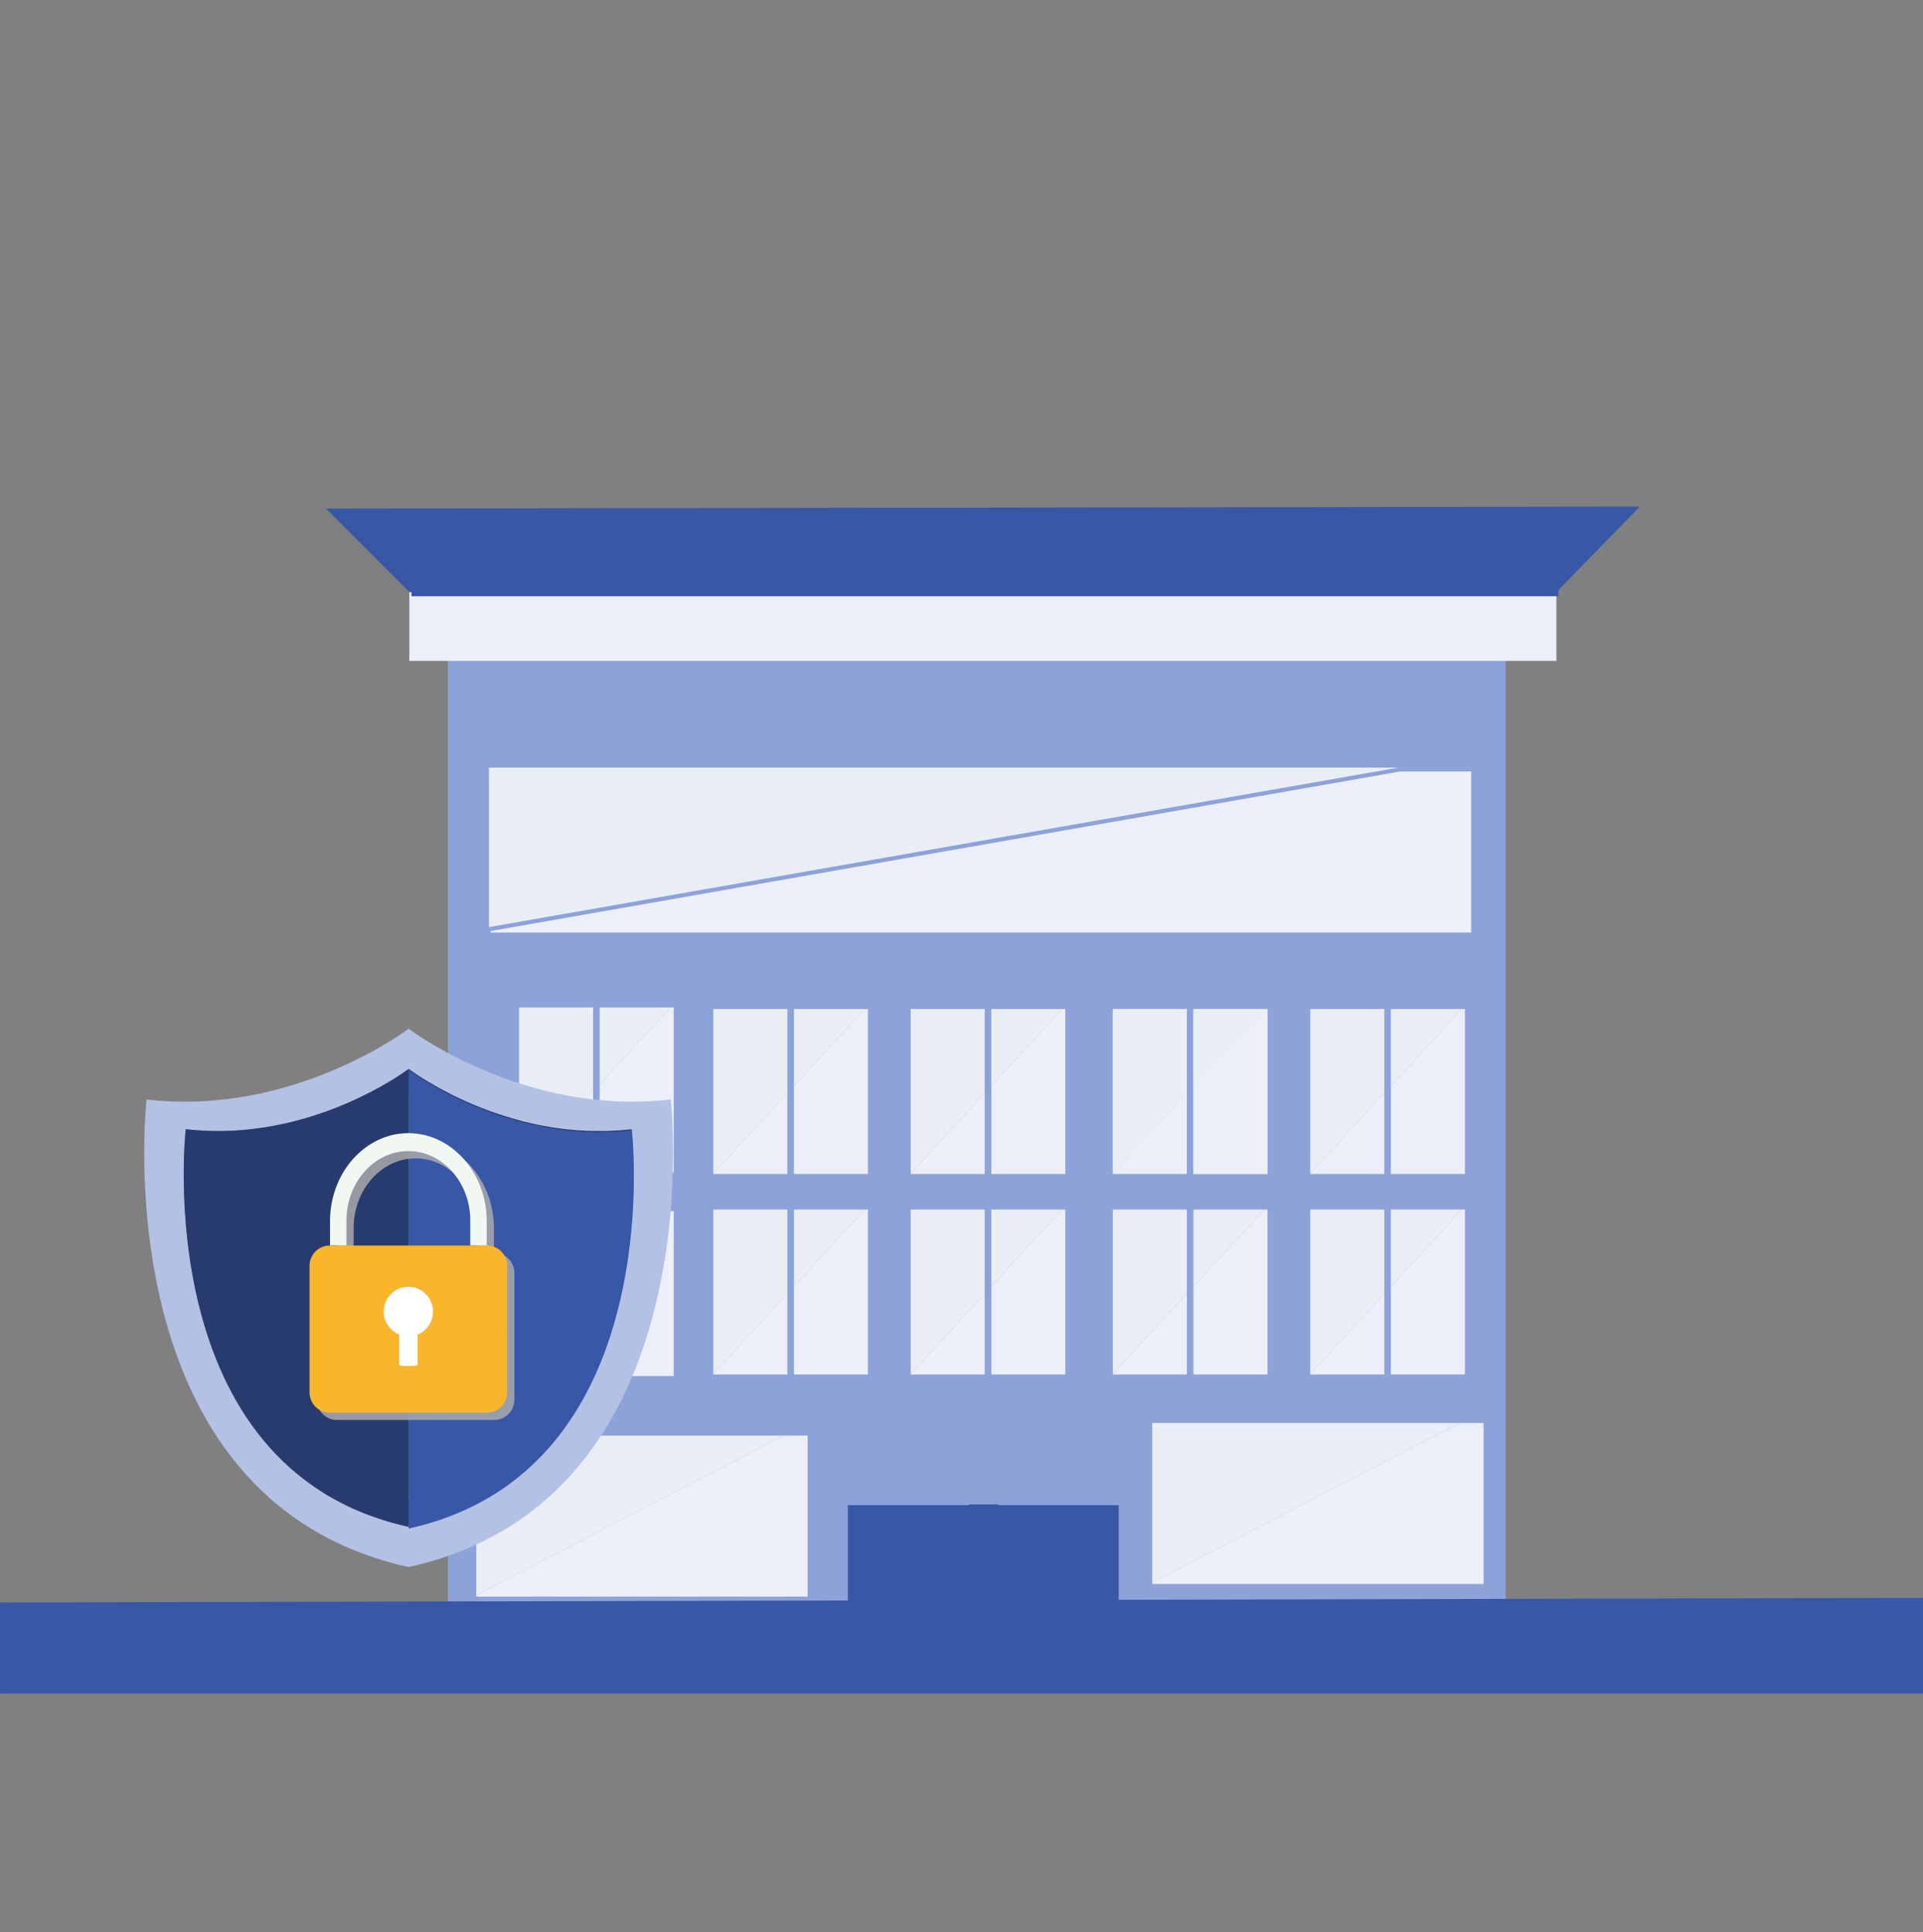 <svg width="200" height="201" viewBox="0 0 200 201" fill="none" xmlns="http://www.w3.org/2000/svg">
<rect x="0" y="0" width="200" height="201" fill="#808080" stroke="none"/>
<g clip-path="url(#clip0_5041_38789)">
<g clip-path="url(#clip1_5041_38789)">
<path d="M156.583 66.797H46.59V175.059H156.583V66.797Z" fill="#8CA2D9"/>
<path d="M116.255 156.656H88.276V174.965H116.255V156.656Z" fill="#3857A7"/>
<path d="M116.161 156.752V174.871H88.371V156.752H116.161ZM116.35 156.562H88.182V175.06H116.35V156.562Z" fill="#3857A7"/>
<path d="M102.302 156.477V174.998" stroke="#3857A7" stroke-width="3" stroke-miterlimit="10"/>
<path d="M161.874 61.586H42.573V68.745H161.874V61.586Z" fill="#ECEFF9"/>
<path d="M42.575 61.582L33.899 52.904L170.552 52.688L161.876 61.582H42.575Z" fill="#3857A7"/>
<path d="M162.09 60.719H42.79V62.02H162.09V60.719Z" fill="#3857A7"/>
<path d="M153.006 80.25V96.997H51.032V96.842L145.615 80.25H153.006Z" fill="#ECEFF9"/>
<path d="M145.436 79.844L50.852 96.436V79.844H145.436Z" fill="#E9EEF5"/>
<path d="M83.995 149.328V166.074H49.538V165.92L81.497 149.328H83.995Z" fill="#ECEFF9"/>
<path d="M81.497 149.328L49.538 165.92V149.328H81.497Z" fill="#E9EEF5"/>
<path d="M154.293 148.016V164.762H119.835V164.608L151.795 148.016H154.293Z" fill="#ECEFF9"/>
<path d="M151.795 148.016L119.835 164.608V148.016H151.795Z" fill="#E9EEF5"/>
<path d="M131.822 104.953V122.112H124.125V112.951L131.491 104.953H131.822Z" fill="#ECEFF9"/>
<path d="M123.44 104.953V113.695L115.742 122.055V104.953H123.44Z" fill="#E9EEF5"/>
<path d="M131.491 104.953L124.125 112.951V104.953H131.491Z" fill="#E9EEF5"/>
<path d="M123.44 113.695V122.112H115.742V122.055L123.44 113.695Z" fill="#ECEFF9"/>
<path d="M131.822 104.953V122.112H124.125V112.951L131.491 104.953H131.822Z" fill="#ECEFF9"/>
<path d="M123.44 104.953V113.695L115.742 122.055V104.953H123.44Z" fill="#E9EEF5"/>
<path d="M131.491 104.953L124.125 112.951V104.953H131.491Z" fill="#E9EEF5"/>
<path d="M143.974 113.695V122.112H136.276V122.055L143.974 113.695Z" fill="#ECEFF9"/>
<path d="M152.358 104.953V122.112H144.66V112.951L152.026 104.953H152.358Z" fill="#ECEFF9"/>
<path d="M143.975 104.953V113.695L136.277 122.055V104.953H143.975Z" fill="#E9EEF5"/>
<path d="M152.026 104.953L144.66 112.951V104.953H152.026Z" fill="#E9EEF5"/>
<path d="M81.887 113.695V122.112H74.189V122.055L81.887 113.695Z" fill="#ECEFF9"/>
<path d="M90.271 104.953V122.112H82.573V112.951L89.939 104.953H90.271Z" fill="#ECEFF9"/>
<path d="M81.889 104.953V113.695L74.19 122.055V104.953H81.889Z" fill="#E9EEF5"/>
<path d="M89.939 104.953L82.573 112.951V104.953H89.939Z" fill="#E9EEF5"/>
<path d="M61.683 113.531V121.947H53.985V121.89L61.683 113.531Z" fill="#ECEFF9"/>
<path d="M70.067 104.789V121.948H62.368V112.787L69.734 104.789H70.067Z" fill="#ECEFF9"/>
<path d="M61.684 104.789V113.531L53.985 121.89V104.789H61.684Z" fill="#E9EEF5"/>
<path d="M69.734 104.789L62.368 112.787V104.789H69.734Z" fill="#E9EEF5"/>
<path d="M61.683 134.719V143.136H53.985V143.078L61.683 134.719Z" fill="#ECEFF9"/>
<path d="M70.067 125.977V143.135H62.368V133.974L69.734 125.977H70.067Z" fill="#ECEFF9"/>
<path d="M61.684 125.977V134.718L53.985 143.078V125.977H61.684Z" fill="#E9EEF5"/>
<path d="M69.734 125.977L62.368 133.974V125.977H69.734Z" fill="#E9EEF5"/>
<path d="M102.417 113.695V122.112H94.719V122.055L102.417 113.695Z" fill="#ECEFF9"/>
<path d="M110.798 104.953V122.112H103.101V112.951L110.467 104.953H110.798Z" fill="#ECEFF9"/>
<path d="M102.416 104.953V113.695L94.718 122.055V104.953H102.416Z" fill="#E9EEF5"/>
<path d="M110.467 104.953L103.101 112.951V104.953H110.467Z" fill="#E9EEF5"/>
<path d="M123.44 134.555V142.972H115.742V142.914L123.44 134.555Z" fill="#ECEFF9"/>
<path d="M131.822 125.812V142.972H124.125V133.811L131.491 125.812H131.822Z" fill="#ECEFF9"/>
<path d="M123.44 125.812V134.555L115.742 142.914V125.812H123.44Z" fill="#E9EEF5"/>
<path d="M131.491 125.812L124.125 133.811V125.812H131.491Z" fill="#E9EEF5"/>
<path d="M143.974 134.555V142.972H136.276V142.914L143.974 134.555Z" fill="#ECEFF9"/>
<path d="M152.358 125.812V142.972H144.66V133.811L152.026 125.812H152.358Z" fill="#ECEFF9"/>
<path d="M143.975 125.812V134.555L136.277 142.914V125.812H143.975Z" fill="#E9EEF5"/>
<path d="M152.026 125.812L144.66 133.811V125.812H152.026Z" fill="#E9EEF5"/>
<path d="M81.888 134.555V142.972H74.19V142.914L81.888 134.555Z" fill="#ECEFF9"/>
<path d="M90.272 125.812V142.972H82.574V133.811L89.94 125.812H90.272Z" fill="#ECEFF9"/>
<path d="M81.89 125.812V134.555L74.191 142.914V125.812H81.89Z" fill="#E9EEF5"/>
<path d="M89.94 125.812L82.574 133.811V125.812H89.94Z" fill="#E9EEF5"/>
<path d="M102.418 134.555V142.972H94.72V142.914L102.418 134.555Z" fill="#ECEFF9"/>
<path d="M110.799 125.812V142.972H103.102V133.811L110.468 125.812H110.799Z" fill="#ECEFF9"/>
<path d="M102.417 125.812V134.555L94.719 142.914V125.812H102.417Z" fill="#E9EEF5"/>
<path d="M110.468 125.812L103.102 133.811V125.812H110.468Z" fill="#E9EEF5"/>
<path d="M0.001 175.688L200.648 175.203" stroke="#3857A7" stroke-width="18" stroke-miterlimit="10"/>
</g>
<g clip-path="url(#clip2_5041_38789)">
<path d="M35.461 117.648C34.635 117.962 33.751 118.26 32.814 118.527C33.751 118.26 34.636 117.962 35.461 117.648Z" fill="#70BBFD"/>
<path d="M69.757 114.364C54.476 116.148 42.5 107 42.5 107C42.5 107 30.524 116.148 15.242 114.364C15.242 114.364 10.541 155.942 42.5 163C74.458 155.942 69.757 114.364 69.757 114.364ZM59.44 147.312C55.948 152.614 50.614 157.023 42.5 158.815C15.319 152.812 19.317 117.449 19.317 117.449C21.208 117.67 23.04 117.693 24.79 117.572C35.063 116.865 42.501 111.185 42.501 111.185C42.501 111.185 52.686 118.965 65.683 117.448C65.683 117.448 67.649 134.849 59.441 147.311L59.44 147.312Z" fill="#B3C1E5"/>
<path d="M32.814 118.523C32.523 118.607 32.224 118.685 31.924 118.761C32.225 118.685 32.523 118.607 32.814 118.523Z" fill="#70BBFD"/>
<path d="M42.5 111.188C42.5 111.188 35.062 116.867 24.789 117.574C23.039 117.695 21.208 117.672 19.317 117.452C19.317 117.452 15.318 152.814 42.499 158.817C50.613 157.026 55.947 152.617 59.439 147.314C67.647 134.853 65.681 117.452 65.681 117.452C52.684 118.969 42.499 111.189 42.499 111.189L42.5 111.188ZM57.317 146.138C54.225 150.718 49.549 154.508 42.5 156.066V155.492V130.57V113.939C42.5 113.939 39.796 116.002 35.461 117.648C34.635 117.961 33.751 118.26 32.814 118.526C32.523 118.61 32.224 118.688 31.924 118.764C32.225 118.688 32.523 118.61 32.814 118.526C33.751 118.26 34.636 117.961 35.461 117.648C39.796 116.002 42.5 113.939 42.5 113.939C42.5 113.939 51.509 120.821 63.004 119.479C63.004 119.479 64.768 135.101 57.317 146.138Z" fill="#283B6F"/>
<path d="M42.499 111.289V130.123V158.347V158.997C50.483 157.234 55.779 152.941 59.28 147.755C67.718 135.256 65.721 117.564 65.721 117.564C52.703 119.083 42.499 111.29 42.499 111.29V111.289Z" fill="#3857A7"/>
<g style="mix-blend-mode:multiply" opacity="0.82">
<path d="M51.412 130.31H51.372V127.771C51.372 122.741 47.705 118.625 43.224 118.625C38.743 118.625 35.076 122.74 35.076 127.771V130.31H35.035C33.887 130.31 32.948 131.256 32.948 132.413V145.598C32.948 146.755 33.888 147.701 35.035 147.701H51.412C52.56 147.701 53.499 146.755 53.499 145.598V132.413C53.499 131.256 52.56 130.31 51.412 130.31ZM36.785 130.31V127.717C36.785 123.741 39.682 120.489 43.225 120.489C46.767 120.489 49.665 123.741 49.665 127.717V130.31H36.785Z" fill="#AEADAD"/>
</g>
<path d="M45.482 146.944H50.66C51.808 146.944 52.747 145.998 52.747 144.841V138.227C51.309 142.009 48.721 145.099 45.482 146.945V146.944Z" fill="#F9B62B"/>
<path d="M42.472 117.867C37.99 117.867 34.324 121.983 34.324 127.014V129.551H36.032V126.958C36.032 122.983 38.93 119.73 42.472 119.73C46.014 119.73 48.912 122.983 48.912 126.958V129.551H50.62V127.014C50.62 121.984 46.953 117.867 42.472 117.867Z" fill="#F1F7F1"/>
<path d="M50.66 129.555H34.283C33.135 129.555 32.196 130.501 32.196 131.658V144.842C32.196 145.999 33.136 146.945 34.283 146.945H45.482C48.722 145.099 51.309 142.009 52.747 138.227V131.658C52.747 130.501 51.809 129.555 50.66 129.555ZM42.472 133.845C43.888 133.845 45.035 135.001 45.035 136.427C45.035 137.511 44.373 138.436 43.435 138.82V142.655H41.508V138.82C40.571 138.436 39.909 137.51 39.909 136.427C39.909 135.001 41.056 133.845 42.472 133.845Z" fill="#F9B62B"/>
<path d="M45.035 136.426C45.035 135 43.888 133.844 42.472 133.844C41.056 133.844 39.909 135 39.909 136.426C39.909 137.51 40.571 138.435 41.508 138.819V142.035C41.822 142.088 42.145 142.116 42.472 142.116C42.799 142.116 43.12 142.088 43.435 142.035V138.819C44.373 138.435 45.035 137.509 45.035 136.426Z" fill="white"/>
<path d="M41.508 142.031V142.65H43.435V142.031C43.121 142.084 42.799 142.112 42.472 142.112C42.144 142.112 41.823 142.084 41.508 142.031Z" fill="#F9B62B"/>
</g>
</g>
<defs>
<clipPath id="clip0_5041_38789">
<rect width="200" height="176" fill="white" transform="translate(0 13)"/>
</clipPath>
<clipPath id="clip1_5041_38789">
<rect width="200.649" height="150" fill="white" transform="translate(0 26.164)"/>
</clipPath>
<clipPath id="clip2_5041_38789">
<rect width="55" height="56" fill="white" transform="translate(15 107)"/>
</clipPath>
</defs>
</svg>
